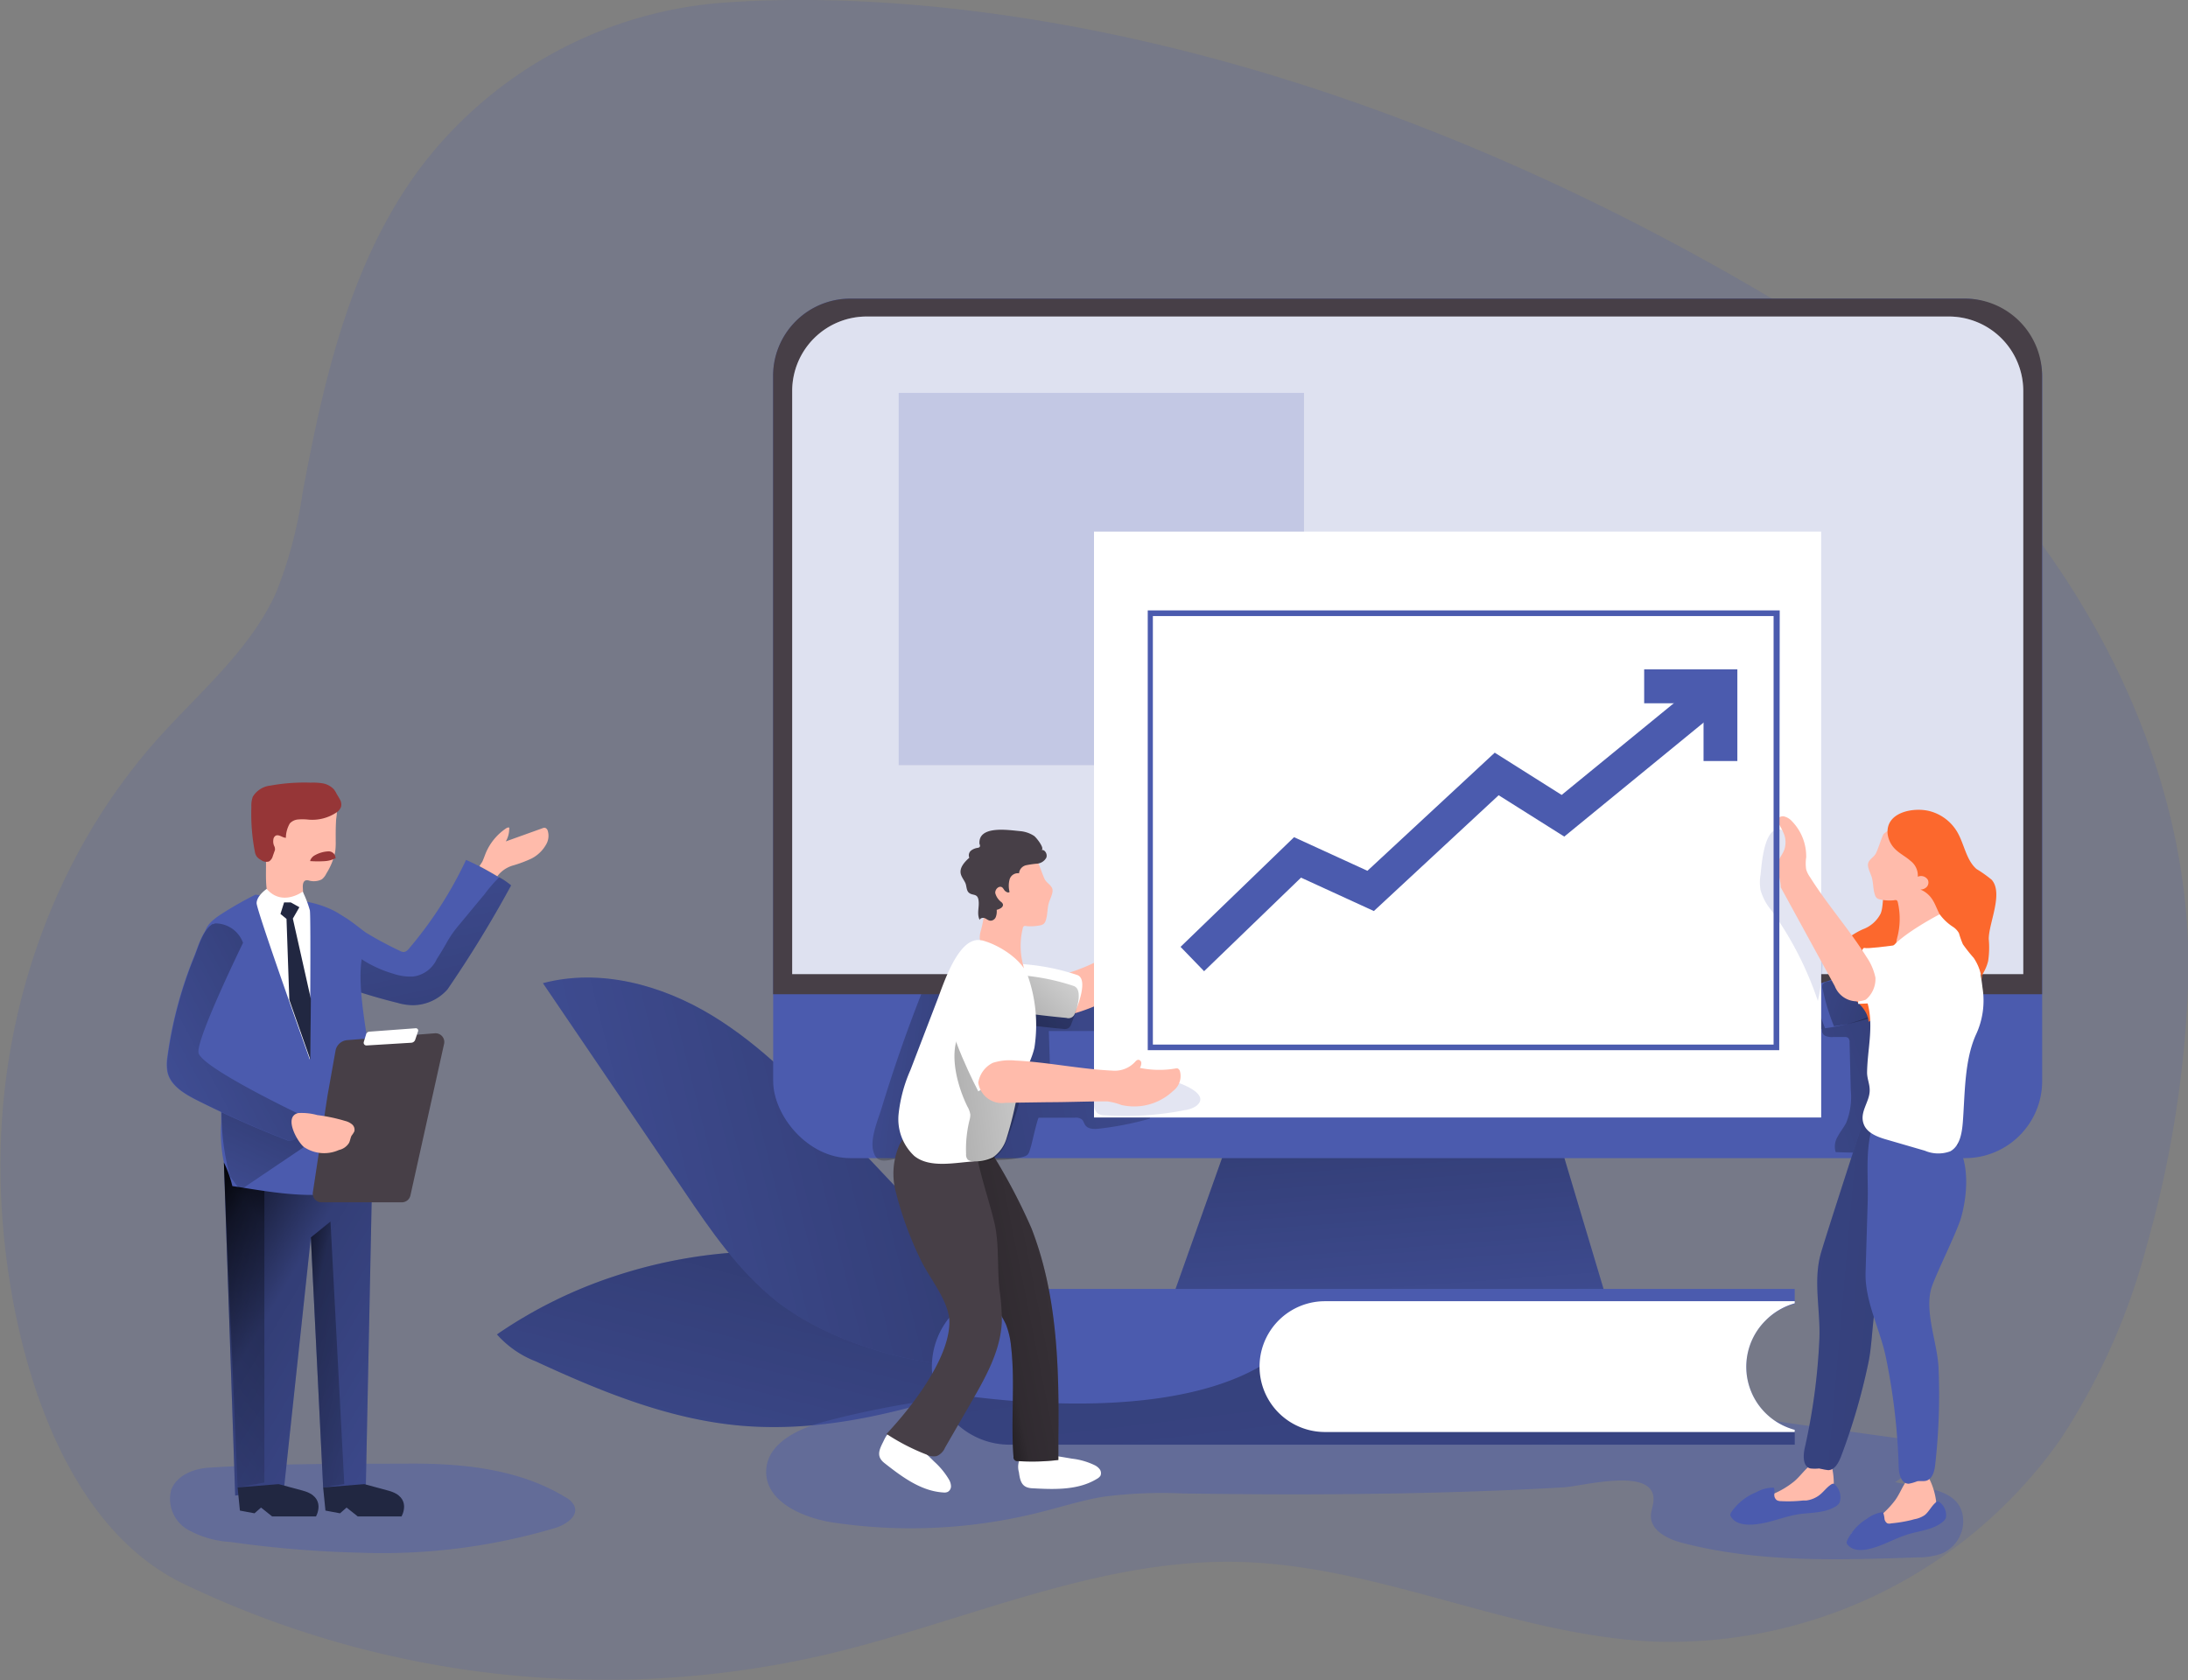 <svg id="Layer_1" data-name="Layer 1" xmlns="http://www.w3.org/2000/svg" xmlns:xlink="http://www.w3.org/1999/xlink" viewBox="0 0 217.42 166.98"><rect x="0" y="0" width="217.42" height="166.98" fill="#808080" stroke="none"/><defs><linearGradient id="linear-gradient" x1="-1468.06" y1="140.28" x2="-1531.13" y2="194.01" gradientTransform="translate(1240.53 -826.59) rotate(-35.26)" gradientUnits="userSpaceOnUse"><stop offset="0.01"/><stop offset="0.13" stop-opacity="0.69"/><stop offset="0.25" stop-opacity="0.32"/><stop offset="1" stop-opacity="0"/></linearGradient><linearGradient id="linear-gradient-2" x1="156.15" y1="135.8" x2="59.11" y2="160.01" gradientTransform="matrix(1, 0, 0, 1, 0, 0)" xlink:href="#linear-gradient"/><linearGradient id="linear-gradient-3" x1="627.71" y1="153.03" x2="679.95" y2="184.09" gradientTransform="translate(-611.97 -29)" gradientUnits="userSpaceOnUse"><stop offset="0.01"/><stop offset="0.08" stop-opacity="0.69"/><stop offset="0.21" stop-opacity="0.32"/><stop offset="1" stop-opacity="0"/></linearGradient><linearGradient id="linear-gradient-4" x1="86.81" y1="146.28" x2="74.51" y2="89.23" gradientTransform="matrix(1, 0, 0, 1, 0, 0)" xlink:href="#linear-gradient-3"/><linearGradient id="linear-gradient-5" x1="648.05" y1="150.32" x2="620.14" y2="174.25" xlink:href="#linear-gradient-3"/><linearGradient id="linear-gradient-6" x1="640.67" y1="134.89" x2="630.34" y2="156.94" gradientTransform="translate(-573.02)" xlink:href="#linear-gradient-3"/><linearGradient id="linear-gradient-7" x1="638.15" y1="162.21" x2="657.4" y2="166.54" xlink:href="#linear-gradient-3"/><linearGradient id="linear-gradient-8" x1="651.82" y1="123.76" x2="613.84" y2="144.02" gradientTransform="translate(-573.02)" xlink:href="#linear-gradient-3"/><linearGradient id="linear-gradient-9" x1="136.12" y1="102.09" x2="139.81" y2="151.83" gradientTransform="matrix(1, 0, 0, 1, 0, 0)" xlink:href="#linear-gradient-3"/><linearGradient id="linear-gradient-10" x1="241.45" y1="129.05" x2="188.17" y2="146.95" gradientTransform="matrix(1, 0, 0, 1, 0, 0)" xlink:href="#linear-gradient-3"/><linearGradient id="linear-gradient-11" x1="142.41" y1="137.3" x2="111.77" y2="133.36" gradientTransform="matrix(1, 0, 0, 1, 0, 0)" xlink:href="#linear-gradient-3"/><linearGradient id="linear-gradient-12" x1="113.81" y1="140.61" x2="186.67" y2="127.98" gradientTransform="matrix(1, 0, 0, 1, 0, 0)" xlink:href="#linear-gradient-3"/><linearGradient id="linear-gradient-13" x1="231.47" y1="128.46" x2="204.2" y2="120.45" gradientTransform="matrix(1, 0, 0, 1, 0, 0)" xlink:href="#linear-gradient-3"/><linearGradient id="linear-gradient-14" x1="167.98" y1="113.24" x2="187.88" y2="280.5" gradientTransform="matrix(1, 0, 0, 1, 0, 0)" xlink:href="#linear-gradient-3"/><linearGradient id="linear-gradient-15" x1="132.81" y1="159.69" x2="158.39" y2="154.55" gradientTransform="matrix(1, 0, 0, 1, 0, 0)" xlink:href="#linear-gradient-3"/><linearGradient id="linear-gradient-16" x1="137.49" y1="132.96" x2="150.6" y2="119.38" gradientTransform="matrix(1, 0, 0, 1, 0, 0)" xlink:href="#linear-gradient-3"/><linearGradient id="linear-gradient-17" x1="126.82" y1="138.74" x2="155.8" y2="135.34" gradientTransform="matrix(1, 0, 0, 1, 0, 0)" xlink:href="#linear-gradient-3"/><linearGradient id="linear-gradient-18" x1="259.16" y1="158.75" x2="139.4" y2="148.23" gradientTransform="matrix(1, 0, 0, 1, 0, 0)" xlink:href="#linear-gradient-3"/></defs><title>11</title><path d="M110.4,29.3A41.68,41.68,0,0,0,80.72,45.68c-6.93,9.3-9.6,21-11.72,32.41a42.5,42.5,0,0,1-2.63,9.85c-2.55,5.61-7.44,9.73-11.57,14.3C44.28,113.91,38.87,129.69,39,145.32c.07,13.79,4.59,34.5,18.14,41.07a96.9,96.9,0,0,0,64.15,7c13.59-3.24,26.76-9.48,40.73-9.15s27.12,7.23,41.08,7.91a47.43,47.43,0,0,0,40.58-20.07,65.35,65.35,0,0,0,8.63-19.43,109.22,109.22,0,0,0,4.06-25.52C257.39,99.64,238.93,73,216,59.26,164.8,28.63,124.58,28.18,110.4,29.3Z" transform="translate(-38.95 -29)" fill="#4b5bae" opacity="0.18" style="isolation:isolate"/><path d="M88.33,161.63a9.93,9.93,0,0,0,3.84,2.67c6.48,3,13.26,5.78,20.39,6.4,10.49.91,20.77-2.77,30.65-6.39-1,.16-4.59-3-5.51-3.64-1.81-1.19-3.59-2.43-5.37-3.65-2.83-1.93-6.36-2.58-9.72-3.1A48.63,48.63,0,0,0,100,155.85,45.8,45.8,0,0,0,88.33,161.63Z" transform="translate(-38.95 -29)" fill="#4b5bae"/><path d="M88.33,161.63a9.93,9.93,0,0,0,3.84,2.67c6.48,3,13.26,5.78,20.39,6.4,10.49.91,20.77-2.77,30.65-6.39-1,.16-4.59-3-5.51-3.64-1.81-1.19-3.59-2.43-5.37-3.65-2.83-1.93-6.36-2.58-9.72-3.1A48.63,48.63,0,0,0,100,155.85,45.8,45.8,0,0,0,88.33,161.63Z" transform="translate(-38.95 -29)" fill="url(#linear-gradient)"/><path d="M122.81,141.52c-4-4.25-8.11-8.56-13.12-11.6s-11.13-4.7-16.79-3.2l14,20.62c2.7,4,5.45,8,9.23,11,6.62,5.18,18.92,8.06,27.05,5.57-1.26-3.85-6.28-7.47-9.07-10.42Z" transform="translate(-38.95 -29)" fill="#4b5bae"/><path d="M122.81,141.52c-4-4.25-8.11-8.56-13.12-11.6s-11.13-4.7-16.79-3.2l14,20.62c2.7,4,5.45,8,9.23,11,6.62,5.18,18.92,8.06,27.05,5.57-1.26-3.85-6.28-7.47-9.07-10.42Z" transform="translate(-38.95 -29)" fill="url(#linear-gradient-2)"/><path d="M80,174.47c5.23,0,10.67.61,15.13,3.34a1.93,1.93,0,0,1,.92.93c.35,1-.88,1.79-1.9,2.12a60.1,60.1,0,0,1-19.3,2.47,110.62,110.62,0,0,1-13-1.07A9.83,9.83,0,0,1,57.55,181a3.54,3.54,0,0,1-1.6-3.88c.53-1.48,2.26-2.17,3.83-2.25C66.43,174.45,73.28,174.5,80,174.47Z" transform="translate(-38.95 -29)" fill="#4b5bae" opacity="0.44" style="isolation:isolate"/><path d="M216.74,170.45l10.59,1.47a2.71,2.71,0,0,1,1.42.48,1.86,1.86,0,0,1,.24,2.23,5.41,5.41,0,0,1-1.72,1.68c2.51.6,6.88.47,6.76,4.05a3.52,3.52,0,0,1-2.15,3.06,6.94,6.94,0,0,1-2.36.37c-7.83.27-15.78.54-23.36-1.43-1.45-.37-3.16-1.19-3.16-2.68,0-.53.23-1,.26-1.56.17-3.39-7.07-1.4-8.93-1.29-4.14.24-8.28.4-12.42.51-8.46.23-16.92.22-25.37.1a45.4,45.4,0,0,0-8,.33c-2.08.35-4.1,1-6.14,1.51a52.48,52.48,0,0,1-20.58,1.06c-3.11-.46-6.93-2.13-6.73-5.27.17-2.69,3.23-4.09,5.84-4.79A89.92,89.92,0,0,1,132.67,168a174.69,174.69,0,0,1,21.1-1.05c15.31-.12,30.62-.13,45.94-.14C204.86,166.77,211.64,169.74,216.74,170.45Z" transform="translate(-38.95 -29)" fill="#4b5bae" opacity="0.44" style="isolation:isolate"/><polygon points="36.99 116.58 36.35 147.84 32.11 147.84 30.89 122.99 28.23 147.84 23.37 148.65 22.25 115.55 36.99 116.58" fill="#4b5bae"/><polygon points="36.99 116.58 36.35 147.84 32.11 147.84 30.89 122.99 28.23 147.84 23.37 148.65 22.25 115.55 36.99 116.58" fill="url(#linear-gradient-3)"/><path d="M89.74,117a115.94,115.94,0,0,1-6.32,10.33A4.63,4.63,0,0,1,80,128.91a5.64,5.64,0,0,1-1.57-.24c-1.51-.37-3-.81-4.5-1.3a2,2,0,0,1-.36-.18h0c-1-.73-1.22-2.74-1.44-3.9-.12-.64-.71-3.18.38-3.37.55-.1,2.35,1.5,2.86,1.81a36.15,36.15,0,0,0,3.3,1.77.8.8,0,0,0,.45.12.83.83,0,0,0,.43-.29,39.71,39.71,0,0,0,5.71-8.86c.44.19.87.4,1.3.62q.9.47,1.77,1l.18.1C89,116.43,89.35,116.68,89.74,117Z" transform="translate(-38.95 -29)" fill="#4b5bae"/><path d="M89.74,117a115.94,115.94,0,0,1-6.32,10.33A4.63,4.63,0,0,1,80,128.91a5.64,5.64,0,0,1-1.57-.24c-1.51-.37-3-.81-4.5-1.3a2.53,2.53,0,0,1-.37-.18c-.08,0-.29-.78-.32-.88a6.9,6.9,0,0,1-.23-1,7.41,7.41,0,0,1,0-2c0-.23.06-.4.27-.22s.13.19.22.27.31.22.46.33c.42.3.84.6,1.29.88A11.84,11.84,0,0,0,78,125.77a5.33,5.33,0,0,0,2,.29,3,3,0,0,0,2.36-1.75c.35-.54.69-1.1,1-1.66a10.73,10.73,0,0,1,1.1-1.59c.88-1.06,1.75-2.12,2.63-3.17a14.1,14.1,0,0,1,1.48-1.71C89,116.43,89.35,116.68,89.74,117Z" transform="translate(-38.95 -29)" fill="url(#linear-gradient-4)"/><polygon points="26.27 147.35 26.27 118.37 22.25 115.55 23.61 147.84 26.27 147.35" fill="url(#linear-gradient-5)"/><path d="M64.34,117.92a35.82,35.82,0,0,0-3.3,1.87c-2.27,1.45-1.86,2.12-1.44,4.63a100,100,0,0,1,1.33,16.21,14.32,14.32,0,0,0,.27,3.92,11.09,11.09,0,0,1,.84,2.34c3.5.48,11.5,2.28,13.89-1.31s-1.83-15.66-1.06-21.08-6.27-6-6.27-6Z" transform="translate(-38.95 -29)" fill="#4b5bae"/><path d="M71.49,137.92l.81-4.54a1.29,1.29,0,0,1,1.16-1l8.72-.68a.87.87,0,0,1,.91,1l-3.36,15.13a.87.87,0,0,1-.84.67h-8a.86.86,0,0,1-.85-1Z" transform="translate(-38.95 -29)" fill="#473f47"/><path d="M69.16,143l-6.34,4.28-1-1.33a23.49,23.49,0,0,1-.85-6.77c.15-3.41,0-2.19,0-2.19l8.92,5.64Z" transform="translate(-38.95 -29)" fill="url(#linear-gradient-6)"/><path d="M72.31,112.63a6.46,6.46,0,0,1-.06,1.08,6.59,6.59,0,0,1-.87,2.11,1.62,1.62,0,0,1-.45.58,1.78,1.78,0,0,1-1.31.11.65.65,0,0,0-.31,0c-.25.1-.28.44-.27.71l.07,1.24a.77.77,0,0,1-.08.5.81.81,0,0,1-.33.21,2.66,2.66,0,0,1-2.68-.61,1.92,1.92,0,0,1-.42-.56,2.45,2.45,0,0,1-.15-.65c-.15-1.19,0-2.39-.11-3.59a11.39,11.39,0,0,1-.09-3,3.28,3.28,0,0,1,1.92-2.42,4.9,4.9,0,0,1,3.14.07,14.71,14.71,0,0,1,1.46.49,1,1,0,0,1,.57.42c.19.38,0,.93,0,1.34C72.3,111.34,72.31,112,72.31,112.63Z" transform="translate(-38.95 -29)" fill="#ffbbab"/><path d="M72.32,107.74c.11.24.27.45.39.69a1,1,0,0,1,.13.76,1.11,1.11,0,0,1-.38.51,4.32,4.32,0,0,1-3,.75,5.53,5.53,0,0,0-.91,0,1.27,1.27,0,0,0-.8.39,2.91,2.91,0,0,0-.39,1.35s0,.06,0,.08,0,0,0,0c-.34,0-.66-.35-1-.22a.51.51,0,0,0-.25.43,1.08,1.08,0,0,0,.09.61.61.61,0,0,1,.07.24.47.47,0,0,1,0,.16l-.21.59a.89.89,0,0,1-.38.54.88.88,0,0,1-.8-.15,1.23,1.23,0,0,1-.44-.37,1.18,1.18,0,0,1-.16-.42,19.83,19.83,0,0,1-.35-4.49,2.55,2.55,0,0,1,.14-1,2.34,2.34,0,0,1,1.76-1.11,18.87,18.87,0,0,1,4-.29,5.8,5.8,0,0,1,1.25.08,2,2,0,0,1,1.07.61" transform="translate(-38.95 -29)" fill="#963637"/><path d="M70.25,114a1,1,0,0,0-.47.51s0,.06,0,.08,0,0,.07,0a10.45,10.45,0,0,0,1.37,0,2.61,2.61,0,0,0,1-.26.12.12,0,0,0,.07,0,.15.15,0,0,0,0-.07.68.68,0,0,0-.74-.64A3,3,0,0,0,70.25,114Z" transform="translate(-38.95 -29)" fill="#963637"/><path d="M65.45,117.35s-1,.68-1,1.42,5.29,15.55,5.29,15.55.12-14.18,0-14.84a10.9,10.9,0,0,0-.71-1.86S67,119.14,65.45,117.35Z" transform="translate(-38.95 -29)" fill="#fff"/><polygon points="28.23 89.69 27.87 90.84 28.47 91.33 28.75 99.38 30.84 105.32 30.89 99.28 29.1 91.3 29.75 90.17 28.89 89.69 28.23 89.69" fill="#212741"/><path d="M71.06,139.61a13.64,13.64,0,0,1-2.1,2.13l-.48.38a1.18,1.18,0,0,1-.62.29,1.07,1.07,0,0,1-.46-.11q-4.59-1.78-9-4c-1.22-.63-2.57-1.45-2.83-2.8a4.51,4.51,0,0,1,0-1.42,40.92,40.92,0,0,1,2.66-10c.37-.9.83-2.64,1.79-3.23h0l.11,0,.14-.07c1.3-.47,2.43.83,2.79,1.93a8.84,8.84,0,0,1-.15,4.86,30.13,30.13,0,0,0-1.11,4.78,1.28,1.28,0,0,0,.06.67,1.41,1.41,0,0,0,.5.5Z" transform="translate(-38.95 -29)" fill="#4b5bae"/><path d="M71.06,176.84l.23,2.3,1.45.27.65-.57,1.11.88h4.35s1.11-1.91-1.3-2.56l-2.4-.65Z" transform="translate(-38.95 -29)" fill="#212741"/><path d="M62.56,176.84l.23,2.3,1.45.27.65-.57,1.1.88h4.36s1.1-1.91-1.3-2.56l-2.41-.65Z" transform="translate(-38.95 -29)" fill="#212741"/><polygon points="30.89 122.99 32.84 121.41 34.21 147.51 32.11 147.84 30.89 122.99" fill="url(#linear-gradient-7)"/><path d="M69,141.74l-.48.38a1.18,1.18,0,0,1-.62.29,1.07,1.07,0,0,1-.46-.11q-4.59-1.78-9-4c-1.22-.63-2.57-1.45-2.83-2.8a4.51,4.51,0,0,1,0-1.42,40.92,40.92,0,0,1,2.66-10c.37-.9.83-2.64,1.79-3.23h0l.11,0,.14-.07a2.92,2.92,0,0,1,2.79,1.93s-4.63,9.48-4.43,10.91,9.92,6.07,9.92,6.07Z" transform="translate(-38.95 -29)" fill="url(#linear-gradient-8)"/><path d="M73.24,140.41a1.72,1.72,0,0,1,.69.34.69.69,0,0,1,.23.7,2.31,2.31,0,0,1-.27.42c-.12.22-.14.5-.26.73a1.57,1.57,0,0,1-1,.7,3.58,3.58,0,0,1-3.51-.32c-.68-.59-2-3-.54-3.35a5.86,5.86,0,0,1,1.9.2A16.88,16.88,0,0,1,73.24,140.41Z" transform="translate(-38.95 -29)" fill="#ffbbab"/><polygon points="159.44 128.43 116.7 128.43 124.27 107.11 153.06 107.11 159.44 128.43" fill="#4b5bae"/><polygon points="159.44 128.43 116.7 128.43 124.27 107.11 153.06 107.11 159.44 128.43" fill="url(#linear-gradient-9)"/><rect x="76.83" y="29.68" width="126.1" height="85.43" rx="7.67" fill="#4b5bae"/><path d="M220,131.34a.61.61,0,0,0,.36.63,1.68,1.68,0,0,0,.77.1h1.12a.6.6,0,0,1,.33.07.57.57,0,0,1,.16.46l.12,4.76a6.89,6.89,0,0,1-.44,3.2c-.24.49-.6.91-.85,1.39a1.89,1.89,0,0,0-.21,1.56c1.9.08,3.8.08,5.69,0a1.44,1.44,0,0,0,1-.3,1.26,1.26,0,0,0,.27-.51,40.48,40.48,0,0,0,1.38-4.84,19,19,0,0,0,.53-4.75,9.21,9.21,0,0,0-1.31-4.56,2.9,2.9,0,0,0-.78-.89,3.18,3.18,0,0,0-1.08-.43,31,31,0,0,0-5.77-.76,3,3,0,0,0-1.89.29,2,2,0,0,0-.79,1.81,6.09,6.09,0,0,0,.58,2" transform="translate(-38.95 -29)" fill="url(#linear-gradient-10)"/><path d="M126.58,139.06q1.8-5.92,4.09-11.69A.78.78,0,0,1,131,127a.74.74,0,0,1,.51,0l3.33.47a15.37,15.37,0,0,1-1.64,5.35,44.61,44.61,0,0,0-2.82,9.53,2.17,2.17,0,0,1-.3.93,2.11,2.11,0,0,1-1.4.73c-1.63.34-2.69.84-3-.82C125.48,141.92,126.24,140.18,126.58,139.06Z" transform="translate(-38.95 -29)" fill="url(#linear-gradient-11)"/><path d="M142.17,140.09l3.58,0a1,1,0,0,1,.7.17c.17.15.21.39.35.58.29.4.87.39,1.36.34a31.28,31.28,0,0,0,5.07-1l-.64-4.36a38.83,38.83,0,0,1-9.25.91l-.17-5.25,4.72,0a.72.72,0,0,0,.84-.89,13.74,13.74,0,0,0-.11-1.92.57.57,0,0,0-.17-.4.6.6,0,0,0-.44-.06,57,57,0,0,1-10.85.4,55.6,55.6,0,0,1-2.9,15.75c1.92-.21,4.2.12,6.05-.3.88-.2.84-.29,1.12-1.24C141.51,142.53,142.06,140.1,142.17,140.09Z" transform="translate(-38.95 -29)" fill="url(#linear-gradient-12)"/><path d="M241.87,66.35v61.47H115.77V66.35a7.68,7.68,0,0,1,7.67-7.67H234.2A7.68,7.68,0,0,1,241.87,66.35Z" transform="translate(-38.95 -29)" fill="#473f47"/><path d="M224.51,124.39a12.69,12.69,0,0,1-4.75,2.36.81.81,0,0,0-.57.27.74.74,0,0,0,0,.53,21.09,21.09,0,0,0,1.12,3.65,18.42,18.42,0,0,0,7.21-2.54,2.74,2.74,0,0,0,.92-.8,3,3,0,0,0,.3-1.25c.09-1.19.26-2.88-.44-3.93-.56-.82-.86-.28-1.6.23Z" transform="translate(-38.95 -29)" fill="#4b5bae"/><path d="M225.41,124.19a12.62,12.62,0,0,1-4.75,2.36.79.79,0,0,0-.58.28.71.71,0,0,0,0,.52,21.06,21.06,0,0,0,1.11,3.65,18.47,18.47,0,0,0,7.22-2.54,2.6,2.6,0,0,0,.91-.8,2.68,2.68,0,0,0,.3-1.25c.09-1.18.27-2.88-.44-3.92-.55-.82-.86-.29-1.6.22Z" transform="translate(-38.95 -29)" fill="url(#linear-gradient-13)"/><path d="M240,67.82v58H117.67V67.82a7.4,7.4,0,0,1,7.44-7.36H232.53A7.4,7.4,0,0,1,240,67.82Z" transform="translate(-38.95 -29)" fill="#fff"/><path d="M240,67.82v58H117.67V67.82a7.4,7.4,0,0,1,7.44-7.36H232.53A7.4,7.4,0,0,1,240,67.82Z" transform="translate(-38.95 -29)" fill="#4b5bae" opacity="0.18" style="isolation:isolate"/><rect x="89.3" y="39.05" width="40.28" height="37" fill="#4b5bae" opacity="0.18" style="isolation:isolate"/><path d="M214.37,160.27a6.45,6.45,0,0,0-1.89,4.58,6.33,6.33,0,0,0,.55,2.61,6.46,6.46,0,0,0,4.26,3.65v1.48h-78a7.72,7.72,0,0,1-7.34-5.3,7.61,7.61,0,0,1-.4-2.44,7.73,7.73,0,0,1,7.74-7.74h78v1.48A6.58,6.58,0,0,0,214.37,160.27Z" transform="translate(-38.95 -29)" fill="#4b5bae"/><path d="M217.29,171.11v1.48h-78a7.72,7.72,0,0,1-7.34-5.3c3,.52,21.71,3.51,32.15-2.44l48.9,2.61A6.46,6.46,0,0,0,217.29,171.11Z" transform="translate(-38.95 -29)" fill="url(#linear-gradient-14)"/><path d="M141.49,176.92c2.21.12,4.58.22,6.47-.94a1,1,0,0,0,.34-.3.65.65,0,0,0-.06-.63,1.37,1.37,0,0,0-.51-.42,7,7,0,0,0-2.25-.65c-1-.17-1.91-.33-2.87-.43-.62-.06-1.67-.31-2.17.19a1.92,1.92,0,0,0-.24,1.59C140.32,176.23,140.49,176.86,141.49,176.92Z" transform="translate(-38.95 -29)" fill="#fff" style="isolation:isolate"/><path d="M126.84,174.42c1.74,1.37,3.64,2.79,5.85,2.92a.82.82,0,0,0,.44-.06.64.64,0,0,0,.32-.55,1.43,1.43,0,0,0-.18-.64,7.57,7.57,0,0,0-1.48-1.81c-.69-.68-1.38-1.36-2.12-2-.47-.4-1.19-1.21-1.88-1.08s-.88.72-1.11,1.17C126.27,173.18,126.05,173.8,126.84,174.42Z" transform="translate(-38.95 -29)" fill="#fff" style="isolation:isolate"/><path d="M214.37,160.27a6.48,6.48,0,0,0,2.92,10.84v.22H170.61a6.48,6.48,0,1,1,0-13h46.68v.21A6.58,6.58,0,0,0,214.37,160.27Z" transform="translate(-38.95 -29)" fill="#fff"/><path d="M75.1,132.56l.23-.76a.37.37,0,0,1,.31-.26l4.61-.34a.23.23,0,0,1,.24.31l-.28.83a.44.44,0,0,1-.39.3l-4.44.27A.27.27,0,0,1,75.1,132.56Z" transform="translate(-38.95 -29)" fill="#fff"/><path d="M93.22,112.93a3.49,3.49,0,0,1-1.45,1.4A12.55,12.55,0,0,1,90,115a3,3,0,0,0-1.56,1l-.07.09q-.87-.52-1.77-1c.08-.16.23-.35.29-.47.13-.29.23-.59.35-.88a5.53,5.53,0,0,1,2.08-2.46c.07,0,.16-.09.23,0a.17.17,0,0,1,0,.14,2.48,2.48,0,0,1-.34,1.21l3.62-1.3a.49.49,0,0,1,.29-.05.43.43,0,0,1,.25.26A1.7,1.7,0,0,1,93.22,112.93Z" transform="translate(-38.95 -29)" fill="#ffbbab"/><path d="M144.12,171.91l0,2.2a21.59,21.59,0,0,1-4,.11.39.39,0,0,1-.46-.44c-.28-3.65.18-7.33-.24-10.95a8,8,0,0,0-.52-2.22,11.16,11.16,0,0,0-1.24-2,45.75,45.75,0,0,1-3.73-6.09,14.28,14.28,0,0,1-1.39-6.93c0-2.39,1.26-3.42,3.59-2.8a2.48,2.48,0,0,1,1,.4,2.65,2.65,0,0,1,.58.75,58.21,58.21,0,0,1,3.73,7.13C144,157.62,144.21,164.83,144.12,171.91Z" transform="translate(-38.95 -29)" fill="#473f47"/><path d="M144.12,171.91l0,2.2a21.59,21.59,0,0,1-4,.11.39.39,0,0,1-.46-.44c-.28-3.65.18-7.33-.24-10.95a8,8,0,0,0-.52-2.22,11.16,11.16,0,0,0-1.24-2,45.75,45.75,0,0,1-3.73-6.09,14.28,14.28,0,0,1-1.39-6.93c0-2.39,1.26-3.42,3.59-2.8a2.48,2.48,0,0,1,1,.4,2.65,2.65,0,0,1,.58.75,58.21,58.21,0,0,1,3.73,7.13C144,157.62,144.21,164.83,144.12,171.91Z" transform="translate(-38.95 -29)" fill="url(#linear-gradient-15)"/><path d="M145.39,129.82a19.73,19.73,0,0,0,11.44-8.56,2.54,2.54,0,0,0,.49-2.2.34.34,0,0,0-.17-.22c-.13-.06-.28,0-.41.11l-6.16,4a18.51,18.51,0,0,1-5.43,2.74,7,7,0,0,0-.63,1.9A3.47,3.47,0,0,0,145.39,129.82Z" transform="translate(-38.95 -29)" fill="#ffbbab"/><rect x="108.71" y="52.84" width="72.26" height="58.23" fill="#fff"/><path d="M157.84,138.91a2.54,2.54,0,0,1-1.11.42,30.22,30.22,0,0,1-8,.52,1.19,1.19,0,0,1-.74-.21,1.23,1.23,0,0,1-.33-.86,8.13,8.13,0,0,1,.16-2.46c0-.11,6.54-.1,7.16,0C155.85,136.46,159.38,137.67,157.84,138.91Z" transform="translate(-38.95 -29)" fill="#4b5bae" opacity="0.16"/><path d="M213.9,115.91a4.42,4.42,0,0,0,0,1.58,5.42,5.42,0,0,0,1.08,2,33.71,33.71,0,0,1,4.61,9,19.58,19.58,0,0,0,.45-5.41,9.3,9.3,0,0,0-.14-1.9,12.46,12.46,0,0,0-1-2.49,19.05,19.05,0,0,1-1.31-4c-.2-1-.54-3.4-2.06-3.24C214.22,111.66,214,114.94,213.9,115.91Z" transform="translate(-38.95 -29)" fill="#4b5bae" opacity="0.16"/><path d="M128,147.6a34.8,34.8,0,0,0,2.45,6.64c.86,1.81,2.85,4.13,2.84,6.17,0,3.68-3.87,8.59-6.25,11.11a21,21,0,0,0,4,2.06,1.48,1.48,0,0,0,1,.14,1.57,1.57,0,0,0,.82-.84l2.59-4.49c1.44-2.5,2.93-5.14,3.05-8a20.5,20.5,0,0,0-.22-3.13c-.27-2.21,0-4.71-.55-6.86-.49-2-1.13-3.9-1.58-5.89a4.34,4.34,0,0,0-1.34-2.69,3.59,3.59,0,0,0-1.17-.51c-2-.57-4.2-.64-5.3,1.45A7.13,7.13,0,0,0,128,147.6Z" transform="translate(-38.95 -29)" fill="#473f47"/><path d="M146,125.91c1.1.4.07,3-.22,3.73a.67.67,0,0,1-.87.53c-1.65-.15-3.3-.35-4.94-.59a2.66,2.66,0,0,1-1-.3,1.79,1.79,0,0,1-.73-1.18c-.15-.77-.23-2.61.44-3.2.48-.43,1.45-.12,2.08-.06A22,22,0,0,1,146,125.91Z" transform="translate(-38.95 -29)" fill="#fff"/><path d="M145.65,127c1.1.4.07,3-.23,3.73a.85.85,0,0,1-.31.47.87.87,0,0,1-.55.06c-1.66-.15-3.3-.35-4.94-.58a2.85,2.85,0,0,1-1.05-.31,1.77,1.77,0,0,1-.72-1.18c-.16-.77-.23-2.61.44-3.2.48-.42,1.44-.12,2.08-.06A22.1,22.1,0,0,1,145.65,127Z" transform="translate(-38.95 -29)" fill="url(#linear-gradient-16)"/><path d="M142.79,116.44c.2.33.59.52.72.87s-.14.88-.3,1.31c-.21.6-.14,1.28-.35,1.88a.72.72,0,0,1-.22.34.83.83,0,0,1-.32.13,4.77,4.77,0,0,1-1.36.08.38.38,0,0,0-.26,0,.35.35,0,0,0-.12.23,7.27,7.27,0,0,0,0,3.47c.1.37.21.83-.07,1.1a.72.72,0,0,1-.35.17,2.47,2.47,0,0,1-2.28-1.09,10.21,10.21,0,0,1-1.34-2,2.08,2.08,0,0,1-.23-.63,2.46,2.46,0,0,1,.12-.85,14.14,14.14,0,0,0,.45-2.89,11.37,11.37,0,0,1,.45-3.69,2,2,0,0,1,.76-1,2.43,2.43,0,0,1,1.34-.21,3.53,3.53,0,0,1,2.52.82C142.18,114.75,142.55,116,142.79,116.44Z" transform="translate(-38.95 -29)" fill="#ffbbab"/><path d="M142.42,113.48c.37-.07.64.43.5.77a1.15,1.15,0,0,1-.91.59,10.23,10.23,0,0,0-1.11.16.91.91,0,0,0-.69.8.85.85,0,0,0-.94.62,2.45,2.45,0,0,0,0,1.23c-.12.13-.33,0-.44-.09s-.18-.29-.32-.38c-.32-.17-.7.23-.66.59a1.63,1.63,0,0,0,.59.88.51.51,0,0,1,.16.2c.1.3-.3.51-.61.58a1.58,1.58,0,0,1-.08.69.57.57,0,0,1-.53.39c-.21,0-.38-.17-.57-.25s-.49,0-.51.18c-.32-.67,0-1.3-.12-2s-.64-.37-1-.76c-.19-.22-.18-.55-.27-.83s-.41-.65-.49-1c-.14-.62.38-1.18.85-1.6a.61.61,0,0,1,.15-.69,1.35,1.35,0,0,1,.68-.29.4.4,0,0,0,.18-.07c.08-.08.06-.21,0-.32-.15-1.89,2.93-1.37,4.06-1.27a3,3,0,0,1,1.33.45C141.9,112.18,142.84,113.4,142.42,113.48Z" transform="translate(-38.95 -29)" fill="#473f47"/><path d="M136.44,122.46l.07,0c1.65.41,4.05,1.91,4.59,3.58a14.76,14.76,0,0,1,.64,7.09c-.34,1.51-1.26,2.82-1.64,4.29a35.07,35.07,0,0,1-1.16,4.81,3.55,3.55,0,0,1-1.32,1.8,3.91,3.91,0,0,1-1.82.4c-1.85.1-4.45.73-6-.54a5,5,0,0,1-1.56-4.13,14.64,14.64,0,0,1,1.18-4.41l2.57-6.7C132.63,127.06,134.13,122,136.44,122.46Z" transform="translate(-38.95 -29)" fill="#fff"/><path d="M135.09,139a2.22,2.22,0,0,1,.28.78,2,2,0,0,1-.09.59,12,12,0,0,0-.33,3.33.74.74,0,0,0,.17.56.78.78,0,0,0,.5.15,3.62,3.62,0,0,0,1.91-.19,3.29,3.29,0,0,0,1.4-1.76,35.09,35.09,0,0,0,1.86-6.3,2.59,2.59,0,0,0,.1-1.07,2.08,2.08,0,0,0-1-1.28c-.45-.31-1-.53-1.39-.86-.85-.66-1.48-1.84-2.64-2a1.72,1.72,0,0,0-1.8,1.28C133.36,134.23,134.15,137.1,135.09,139Z" transform="translate(-38.95 -29)" fill="url(#linear-gradient-17)"/><path d="M137.88,127.35s2.35,6.37,2.82,6.84-4.54,3.28-4.54,3.28-3.26-6.19-3.1-8.88S136,124.82,137.88,127.35Z" transform="translate(-38.95 -29)" fill="#fff"/><path d="M136.16,136.61a2.37,2.37,0,0,0,2.69,2l4.26-.06c2,0,3.92-.09,5.88-.08a6.27,6.27,0,0,1,1.4.36,5.82,5.82,0,0,0,1.86.11,5.61,5.61,0,0,0,3.27-1.51,1.85,1.85,0,0,0,.67-2,.5.5,0,0,0-.2-.23.63.63,0,0,0-.24,0,9.5,9.5,0,0,1-3.53-.06.88.88,0,0,0,.14-.5c0-.17-.18-.34-.35-.3a.51.51,0,0,0-.23.16,2.74,2.74,0,0,1-2.3.91c-3.23-.15-6.41-.84-9.64-1a5.47,5.47,0,0,0-2.24.23A2.66,2.66,0,0,0,136.16,136.61Z" transform="translate(-38.95 -29)" fill="#ffbbab"/><path d="M224.07,121.36a7.49,7.49,0,0,0-2.14,1.45,3.1,3.1,0,0,0-1,2.33,4.13,4.13,0,0,0,1.63,2.6c.9.79,2,1.62,2.07,2.83.65-.48,1.24-1,1.9-1.5a25.3,25.3,0,0,1,3.83-1.81,6.16,6.16,0,0,0,3.17-2.7,7.7,7.7,0,0,0,.56-2.52,12.5,12.5,0,0,0,.07-2.8,4.11,4.11,0,0,0-1.16-2.49,7.51,7.51,0,0,0-3.47-1.47,3.74,3.74,0,0,0-3.29,2.31c-.26.7-.14,1.5-.4,2.19A3.23,3.23,0,0,1,224.07,121.36Z" transform="translate(-38.95 -29)" fill="#fc682d"/><path d="M213,178.09a2.39,2.39,0,0,0-.73.19.7.7,0,0,0-.39.6.77.77,0,0,0,.45.56c.22.11.47.16.69.28a3.84,3.84,0,0,0,.59.33,1.7,1.7,0,0,0,1.08-.15,14.2,14.2,0,0,1,4.88-.8,1.91,1.91,0,0,0,.48,0A1.44,1.44,0,0,0,221,178a7.19,7.19,0,0,0,0-3.13.87.87,0,0,0-.12-.33.57.57,0,0,0-.27-.16c-1.63-.62-2.33,1-3.4,1.88A8.73,8.73,0,0,1,213,178.09Z" transform="translate(-38.95 -29)" fill="#ffbbab"/><path d="M218.43,178.14l-.32,0a13.57,13.57,0,0,1-2.21.06.82.82,0,0,1-.4-.1.65.65,0,0,1-.24-.53,3,3,0,0,0,0-.6.24.24,0,0,0-.06-.11.2.2,0,0,0-.11,0,3.46,3.46,0,0,0-1.61.45,5.49,5.49,0,0,0-2.5,2,.48.48,0,0,0-.09.26.36.36,0,0,0,.09.22c.66,1,2.31.78,3.32.57s2.2-.67,3.34-.85,2.6-.1,3.68-.76a1.13,1.13,0,0,0,.43-.41,1.72,1.72,0,0,0-.44-1.76.27.27,0,0,0-.15-.11.32.32,0,0,0-.23.06c-.51.32-.85.88-1.37,1.2A2.81,2.81,0,0,1,218.43,178.14Z" transform="translate(-38.95 -29)" fill="#4b5bae"/><path d="M229.61,136.37s5.09,2.92,3.67,8.25c-1.25,4.66-4.83,7.56-7.12,11.54-1.27,2.2-1,5.81-1.57,8.38a62,62,0,0,1-2.71,9.25c-.24.6-.61,1.31-1.26,1.33a8.93,8.93,0,0,1-.9-.17,4.25,4.25,0,0,1-.87,0c-.74-.17-.74-1.22-.57-2a61.23,61.23,0,0,0,1.46-10.87c.12-2.82-.64-5.81.16-8.55.63-2.16,4.41-13.76,4.41-13.76Z" transform="translate(-38.95 -29)" fill="#4b5bae"/><path d="M229.61,136.37s5.09,2.92,3.67,8.25c-1.25,4.66-4.83,7.56-7.12,11.54-1.27,2.2-1,5.81-1.57,8.38a62,62,0,0,1-2.71,9.25c-.24.6-.61,1.31-1.26,1.33a8.93,8.93,0,0,1-.9-.17,4.25,4.25,0,0,1-.87,0c-.74-.17-.74-1.22-.57-2a61.23,61.23,0,0,0,1.46-10.87c.12-2.82-.64-5.81.16-8.55.63-2.16,4.41-13.76,4.41-13.76Z" transform="translate(-38.95 -29)" fill="url(#linear-gradient-18)"/><path d="M223.74,180.91a2.22,2.22,0,0,0-.66.36.67.67,0,0,0-.23.68.75.75,0,0,0,.57.43c.24.05.49,0,.73.1a5.54,5.54,0,0,0,.67.18,1.74,1.74,0,0,0,1-.42,14.23,14.23,0,0,1,4.53-2,2.25,2.25,0,0,0,.46-.15,1.46,1.46,0,0,0,.58-1.27,6.92,6.92,0,0,0-.81-3,.73.73,0,0,0-.19-.29.62.62,0,0,0-.3-.09c-1.74-.19-2,1.56-2.82,2.67A8.84,8.84,0,0,1,223.74,180.91Z" transform="translate(-38.95 -29)" fill="#ffbbab"/><path d="M229,140a6.57,6.57,0,0,1,3.58,1.74c2.13,1.81,2,5.51,1.26,8.22-.38,1.42-2.64,5.89-3,7.16-.63,2.4.63,5.38.74,7.81a62.07,62.07,0,0,1-.33,9.64c-.07.64-.26,1.41-.88,1.6-.3.08-.62,0-.92.06a4.13,4.13,0,0,1-.83.24c-.76,0-1-1-1-1.75a62.5,62.5,0,0,0-1.29-10.9c-.58-2.76-2.07-5.47-2-8.32l.21-7c.08-2.58-.28-5.19.51-7.67a1.39,1.39,0,0,1,.46-.77,1.44,1.44,0,0,1,.74-.2,14.75,14.75,0,0,1,2.3,0Z" transform="translate(-38.95 -29)" fill="#4b5bae"/><path d="M225.32,113.88c-.19.32-.59.51-.72.87s.15.88.3,1.31c.22.6.15,1.28.36,1.88a.7.7,0,0,0,.21.34.73.73,0,0,0,.32.12,4.2,4.2,0,0,0,1.37.08.45.45,0,0,1,.26,0,.37.37,0,0,1,.12.23,7.27,7.27,0,0,1-.06,3.47c-.09.37-.2.83.08,1.1a.72.72,0,0,0,.35.17,2.51,2.51,0,0,0,2.28-1.1,10.41,10.41,0,0,0,1.33-2,2.08,2.08,0,0,0,.23-.63,2.14,2.14,0,0,0-.12-.86,14.63,14.63,0,0,1-.44-2.88,11.16,11.16,0,0,0-.46-3.7,2,2,0,0,0-.75-1,2.48,2.48,0,0,0-1.35-.21,3.46,3.46,0,0,0-2.51.82C225.94,112.19,225.56,113.47,225.32,113.88Z" transform="translate(-38.95 -29)" fill="#ffbbab"/><path d="M231.68,119.88s-3.73,1.93-4.86,3.44-3,2.63-2.26,5.5c.58,2.32-.05,4.48-.08,6.78,0,.63.27,1.14.26,1.78,0,1.12-1,2.11-.62,3.27.29.95,1.39,1.36,2.35,1.63l3.75,1.09a3.41,3.41,0,0,0,2.53.06c.94-.52,1.15-1.77,1.24-2.84.22-2.77.14-6.1,1.28-8.69a8,8,0,0,0,.68-4.73C235.71,125.07,234.8,119.51,231.68,119.88Z" transform="translate(-38.95 -29)" fill="#fff"/><path d="M226.52,111.87a2.58,2.58,0,0,0,.83,1.6c.44.41,1,.69,1.44,1.09a1.82,1.82,0,0,1,.73,1.58.79.79,0,0,1,1,.31.65.65,0,0,1-.1.69.84.84,0,0,1-.65.27,2.55,2.55,0,0,1,1.16.94c.32.47.48,1,.77,1.53a5,5,0,0,0,1.33,1.25,1.8,1.8,0,0,1,.58.62,9,9,0,0,0,.39,1.1,15.08,15.08,0,0,0,1.07,1.35,4.92,4.92,0,0,1,.84,2.53,4.39,4.39,0,0,1,0-.81c.09-.16.18-.32.26-.48a4.43,4.43,0,0,0,.34-.92,9,9,0,0,0,.06-2.2c0-1.57,1.48-4.53.29-5.88a12.78,12.78,0,0,0-1.51-1.07c-1-.87-1.2-2.4-1.86-3.59a4.5,4.5,0,0,0-2.75-2.15C229.15,109.2,226.33,109.69,226.52,111.87Z" transform="translate(-38.95 -29)" fill="#fc682d"/><path d="M231.56,122.31s-6.71,1.08-7.34.91-.63,5.56-.63,5.56,7-.21,9.26-1.67S234.67,122.66,231.56,122.31Z" transform="translate(-38.95 -29)" fill="#fff"/><path d="M224.35,128.36a2.37,2.37,0,0,1-3.08-1.35l-5.37-9.82c0-.86-.49-1.8-.22-2.61.14-.39.42-.71.56-1.09a2.29,2.29,0,0,0,0-1.55,7.33,7.33,0,0,0-.74-1.38.65.65,0,0,1,.75-.41,1.58,1.58,0,0,1,.78.49,5,5,0,0,1,1.4,3.57,4.08,4.08,0,0,0,0,1.21,2.58,2.58,0,0,0,.38.76c1.72,2.74,3.88,5.17,5.6,7.91a5.71,5.71,0,0,1,.9,2.07A2.67,2.67,0,0,1,224.35,128.36Z" transform="translate(-38.95 -29)" fill="#ffbbab"/><path d="M229.17,180l-.29.08a13.72,13.72,0,0,1-2,.33.71.71,0,0,1-.38,0,.62.62,0,0,1-.29-.46,2.55,2.55,0,0,0-.11-.55.15.15,0,0,0-.07-.09.17.17,0,0,0-.1,0,3.26,3.26,0,0,0-1.43.62,5.16,5.16,0,0,0-2,2.18.53.53,0,0,0-.05.25.45.45,0,0,0,.11.19c.74.87,2.22.43,3.12.1s1.94-.88,3-1.19,2.37-.43,3.28-1.17a1.1,1.1,0,0,0,.35-.42,1.61,1.61,0,0,0-.63-1.57.28.28,0,0,0-.15-.08.27.27,0,0,0-.2.09c-.44.36-.68.91-1.11,1.27A2.61,2.61,0,0,1,229.17,180Z" transform="translate(-38.95 -29)" fill="#4b5bae"/><path d="M215.75,133.38H153V89.67h62.8Zm-62.24-.56h61.68V90.23H153.51Z" transform="translate(-38.95 -29)" fill="#4b5bae"/><polygon points="119.65 96.53 117.31 94.11 128.59 83.21 135.88 86.55 148.53 74.81 155.18 79.01 168.14 68.41 170.27 71.01 155.44 83.15 148.92 79.04 136.52 90.55 129.28 87.23 119.65 96.53" fill="#4b5bae"/><polygon points="172.64 75.64 169.28 75.64 169.28 69.9 163.38 69.9 163.38 66.53 172.64 66.53 172.64 75.64" fill="#4b5bae"/></svg>